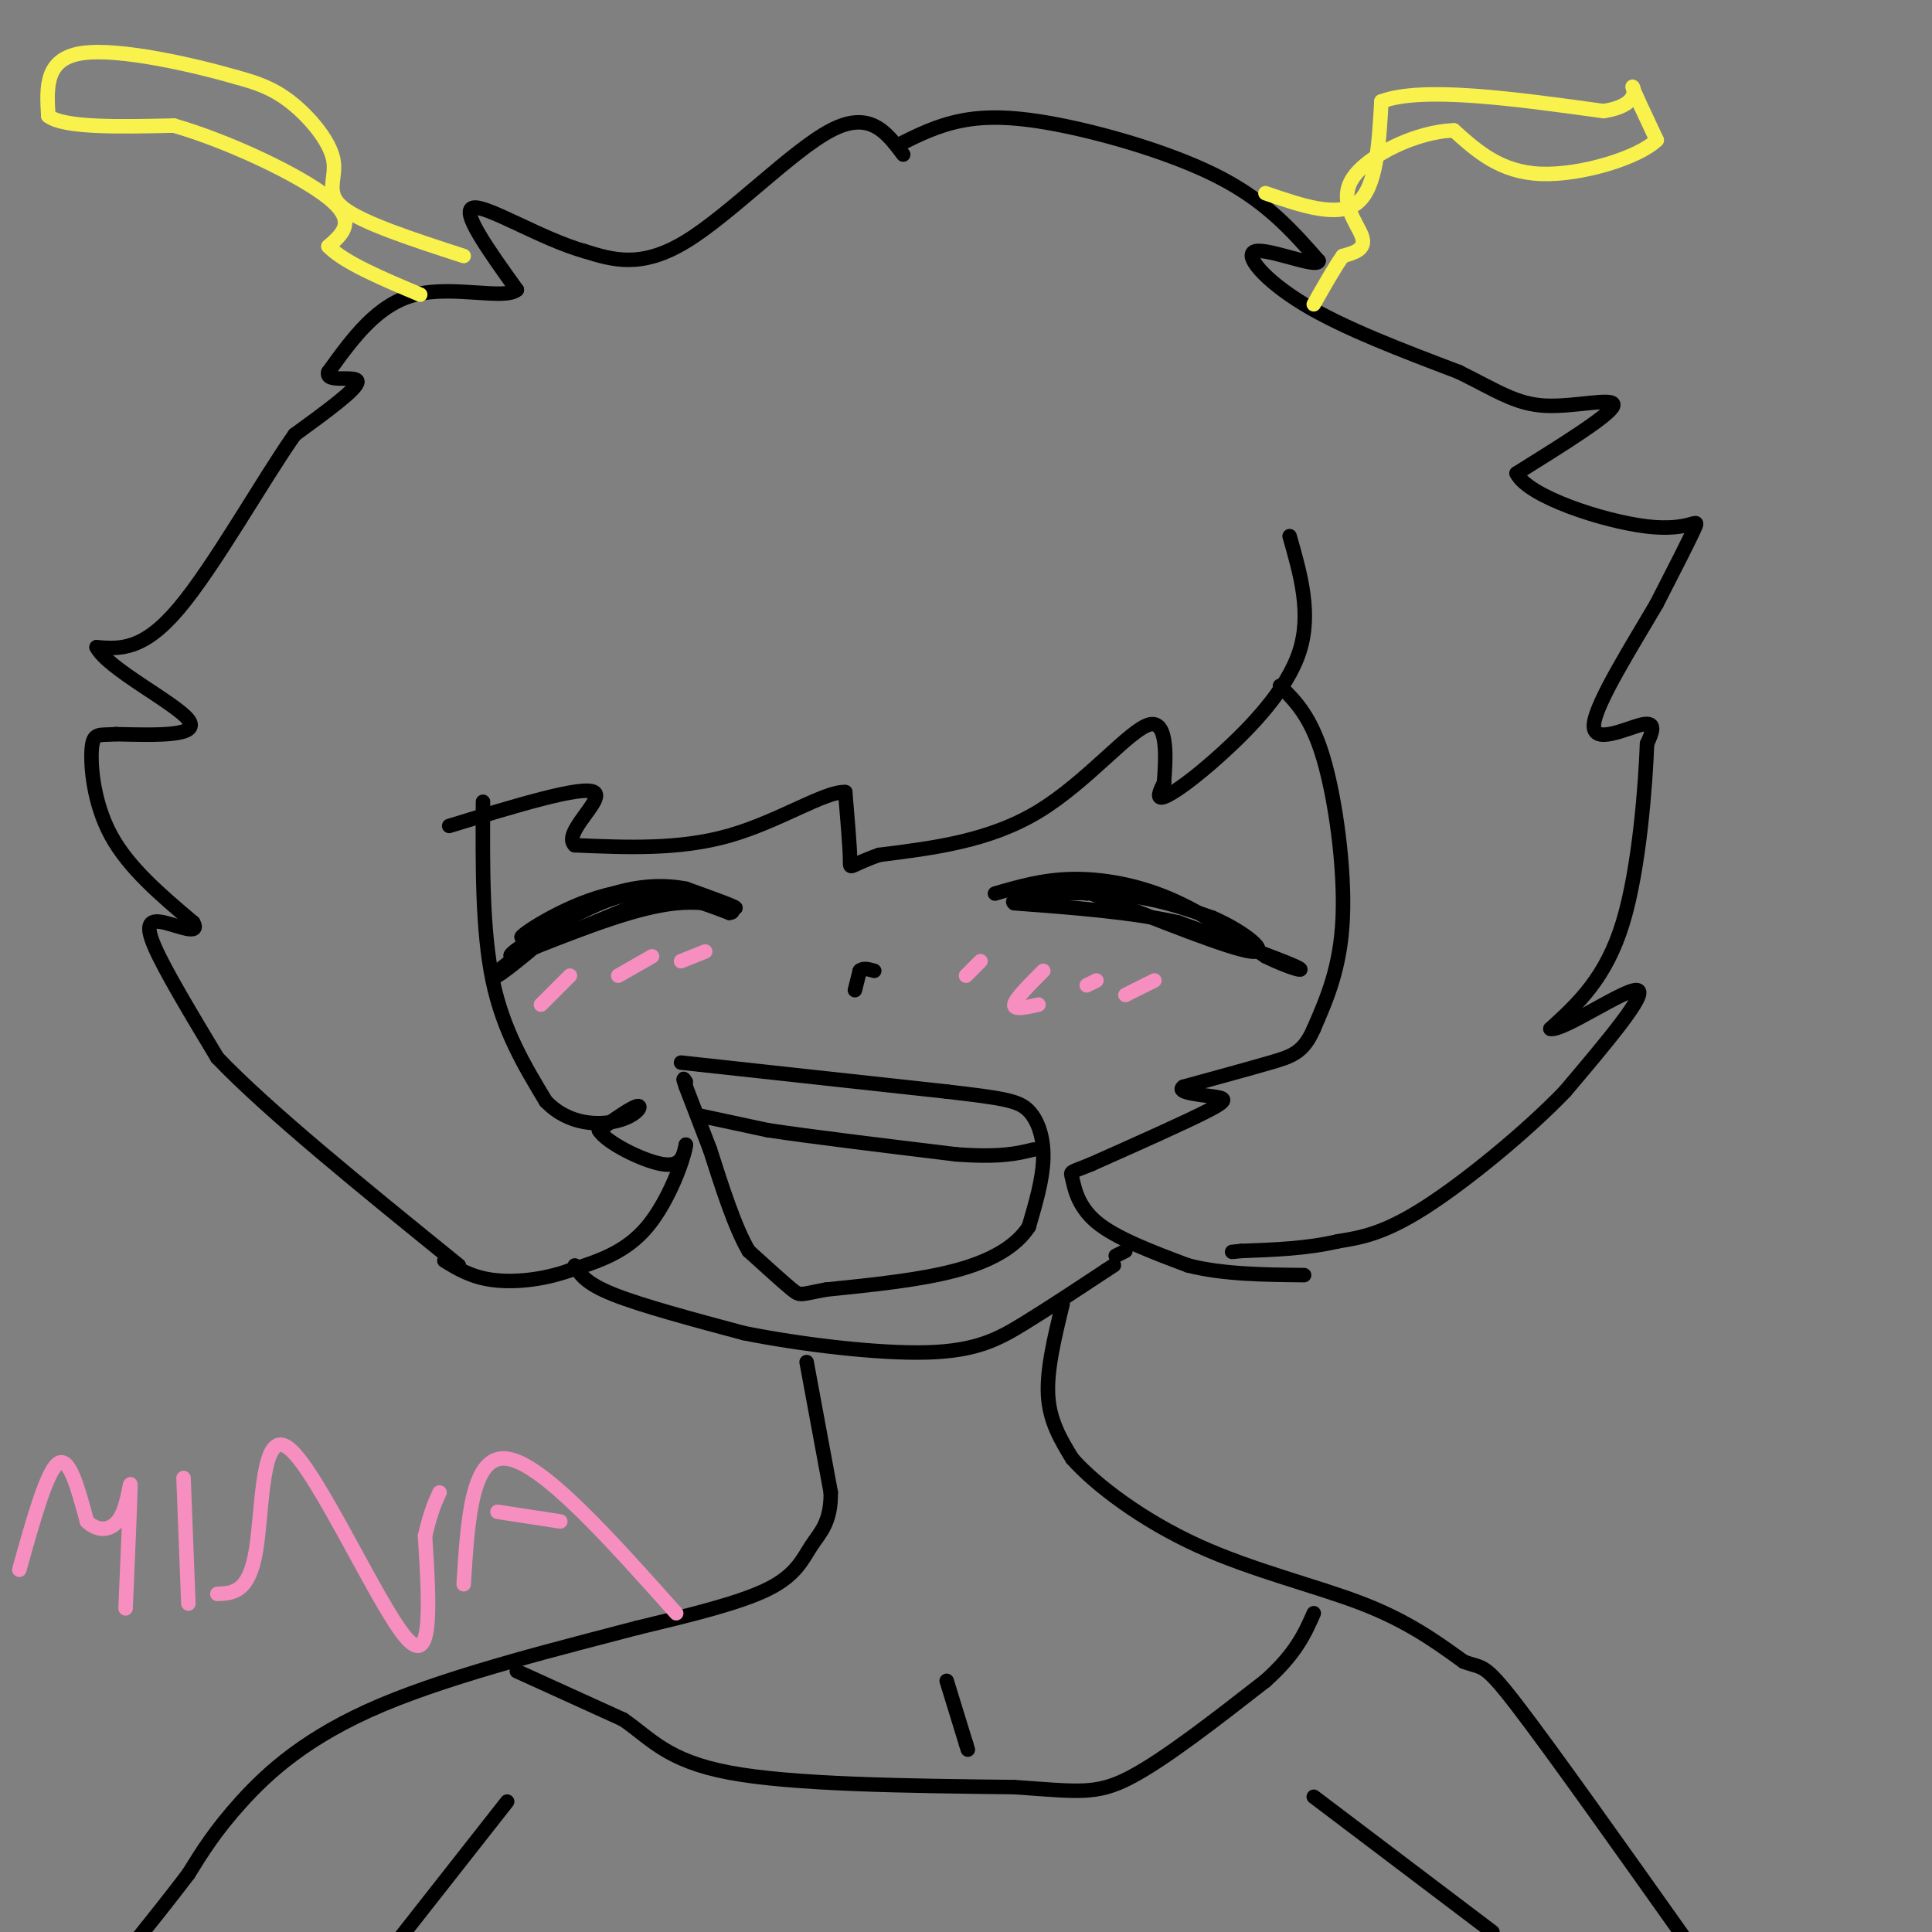 <svg viewBox='0 0 400 400' version='1.1' xmlns='http://www.w3.org/2000/svg' xmlns:xlink='http://www.w3.org/1999/xlink'><rect x="0" y="0" width="400" height="400" fill="#808080" stroke="none"/><g fill='none' stroke='#000000' stroke-width='3' stroke-linecap='round' stroke-linejoin='round'><path d='M187,32c-3.467,-4.622 -6.933,-9.244 -15,-5c-8.067,4.244 -20.733,17.356 -30,23c-9.267,5.644 -15.133,3.822 -21,2'/><path d='M121,52c-8.778,-2.444 -20.222,-9.556 -23,-9c-2.778,0.556 3.111,8.778 9,17'/><path d='M107,60c-2.467,2.156 -13.133,-0.956 -21,1c-7.867,1.956 -12.933,8.978 -18,16'/><path d='M68,77c-0.889,2.444 5.889,0.556 6,2c0.111,1.444 -6.444,6.222 -13,11'/><path d='M61,90c-6.600,9.356 -16.600,27.244 -24,36c-7.400,8.756 -12.200,8.378 -17,8'/><path d='M20,134c2.244,4.444 16.356,11.556 19,15c2.644,3.444 -6.178,3.222 -15,3'/><path d='M24,152c-3.488,0.286 -4.708,-0.500 -5,3c-0.292,3.500 0.345,11.286 4,18c3.655,6.714 10.327,12.357 17,18'/><path d='M40,191c1.548,2.762 -3.083,0.667 -6,0c-2.917,-0.667 -4.119,0.095 -2,5c2.119,4.905 7.560,13.952 13,23'/><path d='M45,219c10.500,11.000 30.250,27.000 50,43'/><path d='M186,30c3.982,-2.000 7.964,-4.000 13,-5c5.036,-1.000 11.125,-1.000 21,1c9.875,2.000 23.536,6.000 33,11c9.464,5.000 14.732,11.000 20,17'/><path d='M273,54c-0.060,1.690 -10.208,-2.583 -13,-2c-2.792,0.583 1.774,6.024 10,11c8.226,4.976 20.113,9.488 32,14'/><path d='M302,77c7.952,3.917 11.833,6.708 18,7c6.167,0.292 14.619,-1.917 14,0c-0.619,1.917 -10.310,7.958 -20,14'/><path d='M314,98c2.321,4.845 18.125,9.958 27,11c8.875,1.042 10.821,-1.988 10,0c-0.821,1.988 -4.411,8.994 -8,16'/><path d='M343,125c-4.762,8.179 -12.667,20.625 -13,25c-0.333,4.375 6.905,0.679 10,0c3.095,-0.679 2.048,1.661 1,4'/><path d='M341,154c-0.289,7.867 -1.511,25.533 -5,37c-3.489,11.467 -9.244,16.733 -15,22'/><path d='M321,213c2.333,0.711 15.667,-8.511 18,-8c2.333,0.511 -6.333,10.756 -15,21'/><path d='M324,226c-7.978,8.289 -20.422,18.511 -29,24c-8.578,5.489 -13.289,6.244 -18,7'/><path d='M277,257c-6.333,1.500 -13.167,1.750 -20,2'/><path d='M257,259c-3.333,0.333 -1.667,0.167 0,0'/><path d='M267,111c2.298,8.054 4.595,16.107 2,24c-2.595,7.893 -10.083,15.625 -16,21c-5.917,5.375 -10.262,8.393 -12,9c-1.738,0.607 -0.869,-1.196 0,-3'/><path d='M241,162c0.298,-4.143 1.042,-13.000 -3,-12c-4.042,1.000 -12.869,11.857 -23,18c-10.131,6.143 -21.565,7.571 -33,9'/><path d='M182,177c-6.422,2.244 -5.978,3.356 -6,1c-0.022,-2.356 -0.511,-8.178 -1,-14'/><path d='M175,164c-4.067,-0.267 -13.733,6.067 -24,9c-10.267,2.933 -21.133,2.467 -32,2'/><path d='M119,175c-2.756,-2.444 6.356,-9.556 4,-11c-2.356,-1.444 -16.178,2.778 -30,7'/><path d='M206,185c4.978,-1.444 9.956,-2.889 16,-3c6.044,-0.111 13.156,1.111 20,4c6.844,2.889 13.422,7.444 20,12'/><path d='M262,198c5.511,2.711 9.289,3.489 6,2c-3.289,-1.489 -13.644,-5.244 -24,-9'/><path d='M244,191c-9.667,-2.167 -21.833,-3.083 -34,-4'/><path d='M210,187c-2.044,-1.289 9.844,-2.511 19,-2c9.156,0.511 15.578,2.756 22,5'/><path d='M251,190c6.667,2.867 12.333,7.533 8,7c-4.333,-0.533 -18.667,-6.267 -33,-12'/><path d='M226,185c-5.667,-2.000 -3.333,-1.000 -1,0'/><path d='M140,184c0.000,0.000 -34.000,14.000 -34,14'/><path d='M106,198c-2.311,0.089 8.911,-6.689 16,-10c7.089,-3.311 10.044,-3.156 13,-3'/><path d='M135,185c6.244,0.378 15.356,2.822 17,3c1.644,0.178 -4.178,-1.911 -10,-4'/><path d='M142,184c-4.044,-0.800 -9.156,-0.800 -15,1c-5.844,1.800 -12.422,5.400 -19,9'/><path d='M108,194c0.200,-0.778 10.200,-7.222 19,-9c8.800,-1.778 16.400,1.111 24,4'/><path d='M151,189c2.578,-0.222 -2.978,-2.778 -11,-2c-8.022,0.778 -18.511,4.889 -29,9'/><path d='M111,196c-7.000,3.311 -10.000,7.089 -8,6c2.000,-1.089 9.000,-7.044 16,-13'/><path d='M100,166c-0.083,13.333 -0.167,26.667 2,37c2.167,10.333 6.583,17.667 11,25'/><path d='M113,228c4.762,5.012 11.167,5.042 15,4c3.833,-1.042 5.095,-3.155 4,-3c-1.095,0.155 -4.548,2.577 -8,5'/><path d='M124,234c1.422,2.511 8.978,6.289 13,7c4.022,0.711 4.511,-1.644 5,-4'/><path d='M142,237c-0.289,2.756 -3.511,11.644 -8,17c-4.489,5.356 -10.244,7.178 -16,9'/><path d='M118,263c-5.600,2.022 -11.600,2.578 -16,2c-4.400,-0.578 -7.200,-2.289 -10,-4'/><path d='M265,142c3.222,3.178 6.444,6.356 9,15c2.556,8.644 4.444,22.756 4,33c-0.444,10.244 -3.222,16.622 -6,23'/><path d='M272,213c-2.133,4.911 -4.467,5.689 -9,7c-4.533,1.311 -11.267,3.156 -18,5'/><path d='M245,225c-1.655,1.179 3.208,1.625 6,2c2.792,0.375 3.512,0.679 -1,3c-4.512,2.321 -14.256,6.661 -24,11'/><path d='M226,241c-4.690,1.952 -4.417,1.333 -4,3c0.417,1.667 0.976,5.619 5,9c4.024,3.381 11.512,6.190 19,9'/><path d='M246,262c7.167,1.833 15.583,1.917 24,2'/><path d='M119,262c1.083,1.833 2.167,3.667 8,6c5.833,2.333 16.417,5.167 27,8'/><path d='M154,276c11.786,2.369 27.750,4.292 38,4c10.250,-0.292 14.786,-2.798 20,-6c5.214,-3.202 11.107,-7.101 17,-11'/><path d='M229,263c2.833,-1.833 1.417,-0.917 0,0'/><path d='M141,220c0.000,0.000 55.000,6.000 55,6'/><path d='M196,226c12.143,1.405 15.000,1.917 17,4c2.000,2.083 3.143,5.738 3,10c-0.143,4.262 -1.571,9.131 -3,14'/><path d='M213,254c-2.600,4.000 -7.600,7.000 -15,9c-7.400,2.000 -17.200,3.000 -27,4'/><path d='M171,267c-5.356,0.978 -5.244,1.422 -7,0c-1.756,-1.422 -5.378,-4.711 -9,-8'/><path d='M155,259c-2.833,-4.833 -5.417,-12.917 -8,-21'/><path d='M147,238c-2.167,-5.667 -3.583,-9.333 -5,-13'/><path d='M142,225c-0.833,-2.333 -0.417,-1.667 0,-1'/><path d='M145,231c0.000,0.000 14.000,3.000 14,3'/><path d='M159,234c8.833,1.333 23.917,3.167 39,5'/><path d='M198,239c9.167,0.667 12.583,-0.167 16,-1'/><path d='M177,205c0.000,0.000 1.000,-4.000 1,-4'/><path d='M178,201c0.667,-0.667 1.833,-0.333 3,0'/></g>
<g fill='none' stroke='#F9F24D' stroke-width='3' stroke-linecap='round' stroke-linejoin='round'><path d='M262,40c7.500,2.583 15.000,5.167 19,2c4.000,-3.167 4.500,-12.083 5,-21'/><path d='M286,21c8.500,-3.167 27.250,-0.583 46,2'/><path d='M332,23c8.267,-1.289 5.933,-5.511 6,-5c0.067,0.511 2.533,5.756 5,11'/><path d='M343,29c-3.756,3.667 -15.644,7.333 -24,7c-8.356,-0.333 -13.178,-4.667 -18,-9'/><path d='M301,27c-7.702,0.202 -17.958,5.208 -21,10c-3.042,4.792 1.131,9.369 2,12c0.869,2.631 -1.565,3.315 -4,4'/><path d='M278,53c-1.667,2.333 -3.833,6.167 -6,10'/><path d='M96,53c-10.542,-3.423 -21.083,-6.845 -25,-10c-3.917,-3.155 -1.208,-6.042 -2,-10c-0.792,-3.958 -5.083,-8.988 -9,-12c-3.917,-3.012 -7.458,-4.006 -11,-5'/><path d='M49,16c-8.511,-2.467 -24.289,-6.133 -32,-5c-7.711,1.133 -7.356,7.067 -7,13'/><path d='M10,24c3.167,2.500 14.583,2.250 26,2'/><path d='M36,26c11.156,3.200 26.044,10.200 32,15c5.956,4.800 2.978,7.400 0,10'/><path d='M68,51c3.167,3.333 11.083,6.667 19,10'/></g>
<g fill='none' stroke='#000000' stroke-width='3' stroke-linecap='round' stroke-linejoin='round'><path d='M167,282c0.000,0.000 5.000,27.000 5,27'/><path d='M172,309c0.083,6.226 -2.208,8.292 -4,11c-1.792,2.708 -3.083,6.060 -9,9c-5.917,2.940 -16.458,5.470 -27,8'/><path d='M132,337c-14.571,3.845 -37.500,9.458 -53,16c-15.500,6.542 -23.571,14.012 -29,20c-5.429,5.988 -8.214,10.494 -11,15'/><path d='M39,388c-3.667,4.833 -7.333,9.417 -11,14'/><path d='M233,259c0.000,0.000 -2.000,1.000 -2,1'/><path d='M220,270c-1.667,6.833 -3.333,13.667 -3,19c0.333,5.333 2.667,9.167 5,13'/><path d='M222,302c4.881,5.512 14.583,12.792 26,18c11.417,5.208 24.548,8.345 34,12c9.452,3.655 15.226,7.827 21,12'/><path d='M303,344c4.111,1.644 3.889,-0.244 11,9c7.111,9.244 21.556,29.622 36,50'/><path d='M105,373c0.000,0.000 -22.000,28.000 -22,28'/><path d='M272,372c0.000,0.000 37.000,28.000 37,28'/><path d='M107,346c0.000,0.000 22.000,10.000 22,10'/><path d='M129,356c5.689,3.867 8.911,8.533 22,11c13.089,2.467 36.044,2.733 59,3'/><path d='M210,370c13.267,0.911 16.933,1.689 24,-2c7.067,-3.689 17.533,-11.844 28,-20'/><path d='M262,348c6.333,-5.667 8.167,-9.833 10,-14'/><path d='M196,348c0.000,0.000 4.000,13.000 4,13'/><path d='M200,361c0.667,2.167 0.333,1.083 0,0'/></g>
<g fill='none' stroke='#F68FBF' stroke-width='3' stroke-linecap='round' stroke-linejoin='round'><path d='M4,325c2.833,-10.167 5.667,-20.333 8,-22c2.333,-1.667 4.167,5.167 6,12'/><path d='M18,315c2.381,2.286 5.333,2.000 7,-1c1.667,-3.000 2.048,-8.714 2,-6c-0.048,2.714 -0.524,13.857 -1,25'/><path d='M38,306c0.000,0.000 1.000,26.000 1,26'/><path d='M45,330c3.280,-0.143 6.560,-0.286 8,-9c1.440,-8.714 1.042,-26.000 7,-21c5.958,5.000 18.274,32.286 24,39c5.726,6.714 4.863,-7.143 4,-21'/><path d='M88,318c1.167,-5.000 2.083,-7.000 3,-9'/><path d='M96,328c0.833,-13.500 1.667,-27.000 9,-26c7.333,1.000 21.167,16.500 35,32'/><path d='M103,313c0.000,0.000 13.000,2.000 13,2'/><path d='M203,199c0.000,0.000 -3.000,3.000 -3,3'/><path d='M216,201c-2.917,2.917 -5.833,5.833 -6,7c-0.167,1.167 2.417,0.583 5,0'/><path d='M227,203c0.000,0.000 -2.000,1.000 -2,1'/><path d='M239,203c0.000,0.000 -6.000,3.000 -6,3'/><path d='M146,197c0.000,0.000 -5.000,2.000 -5,2'/><path d='M135,198c0.000,0.000 -7.000,4.000 -7,4'/><path d='M118,202c0.000,0.000 -6.000,6.000 -6,6'/></g>
</svg>